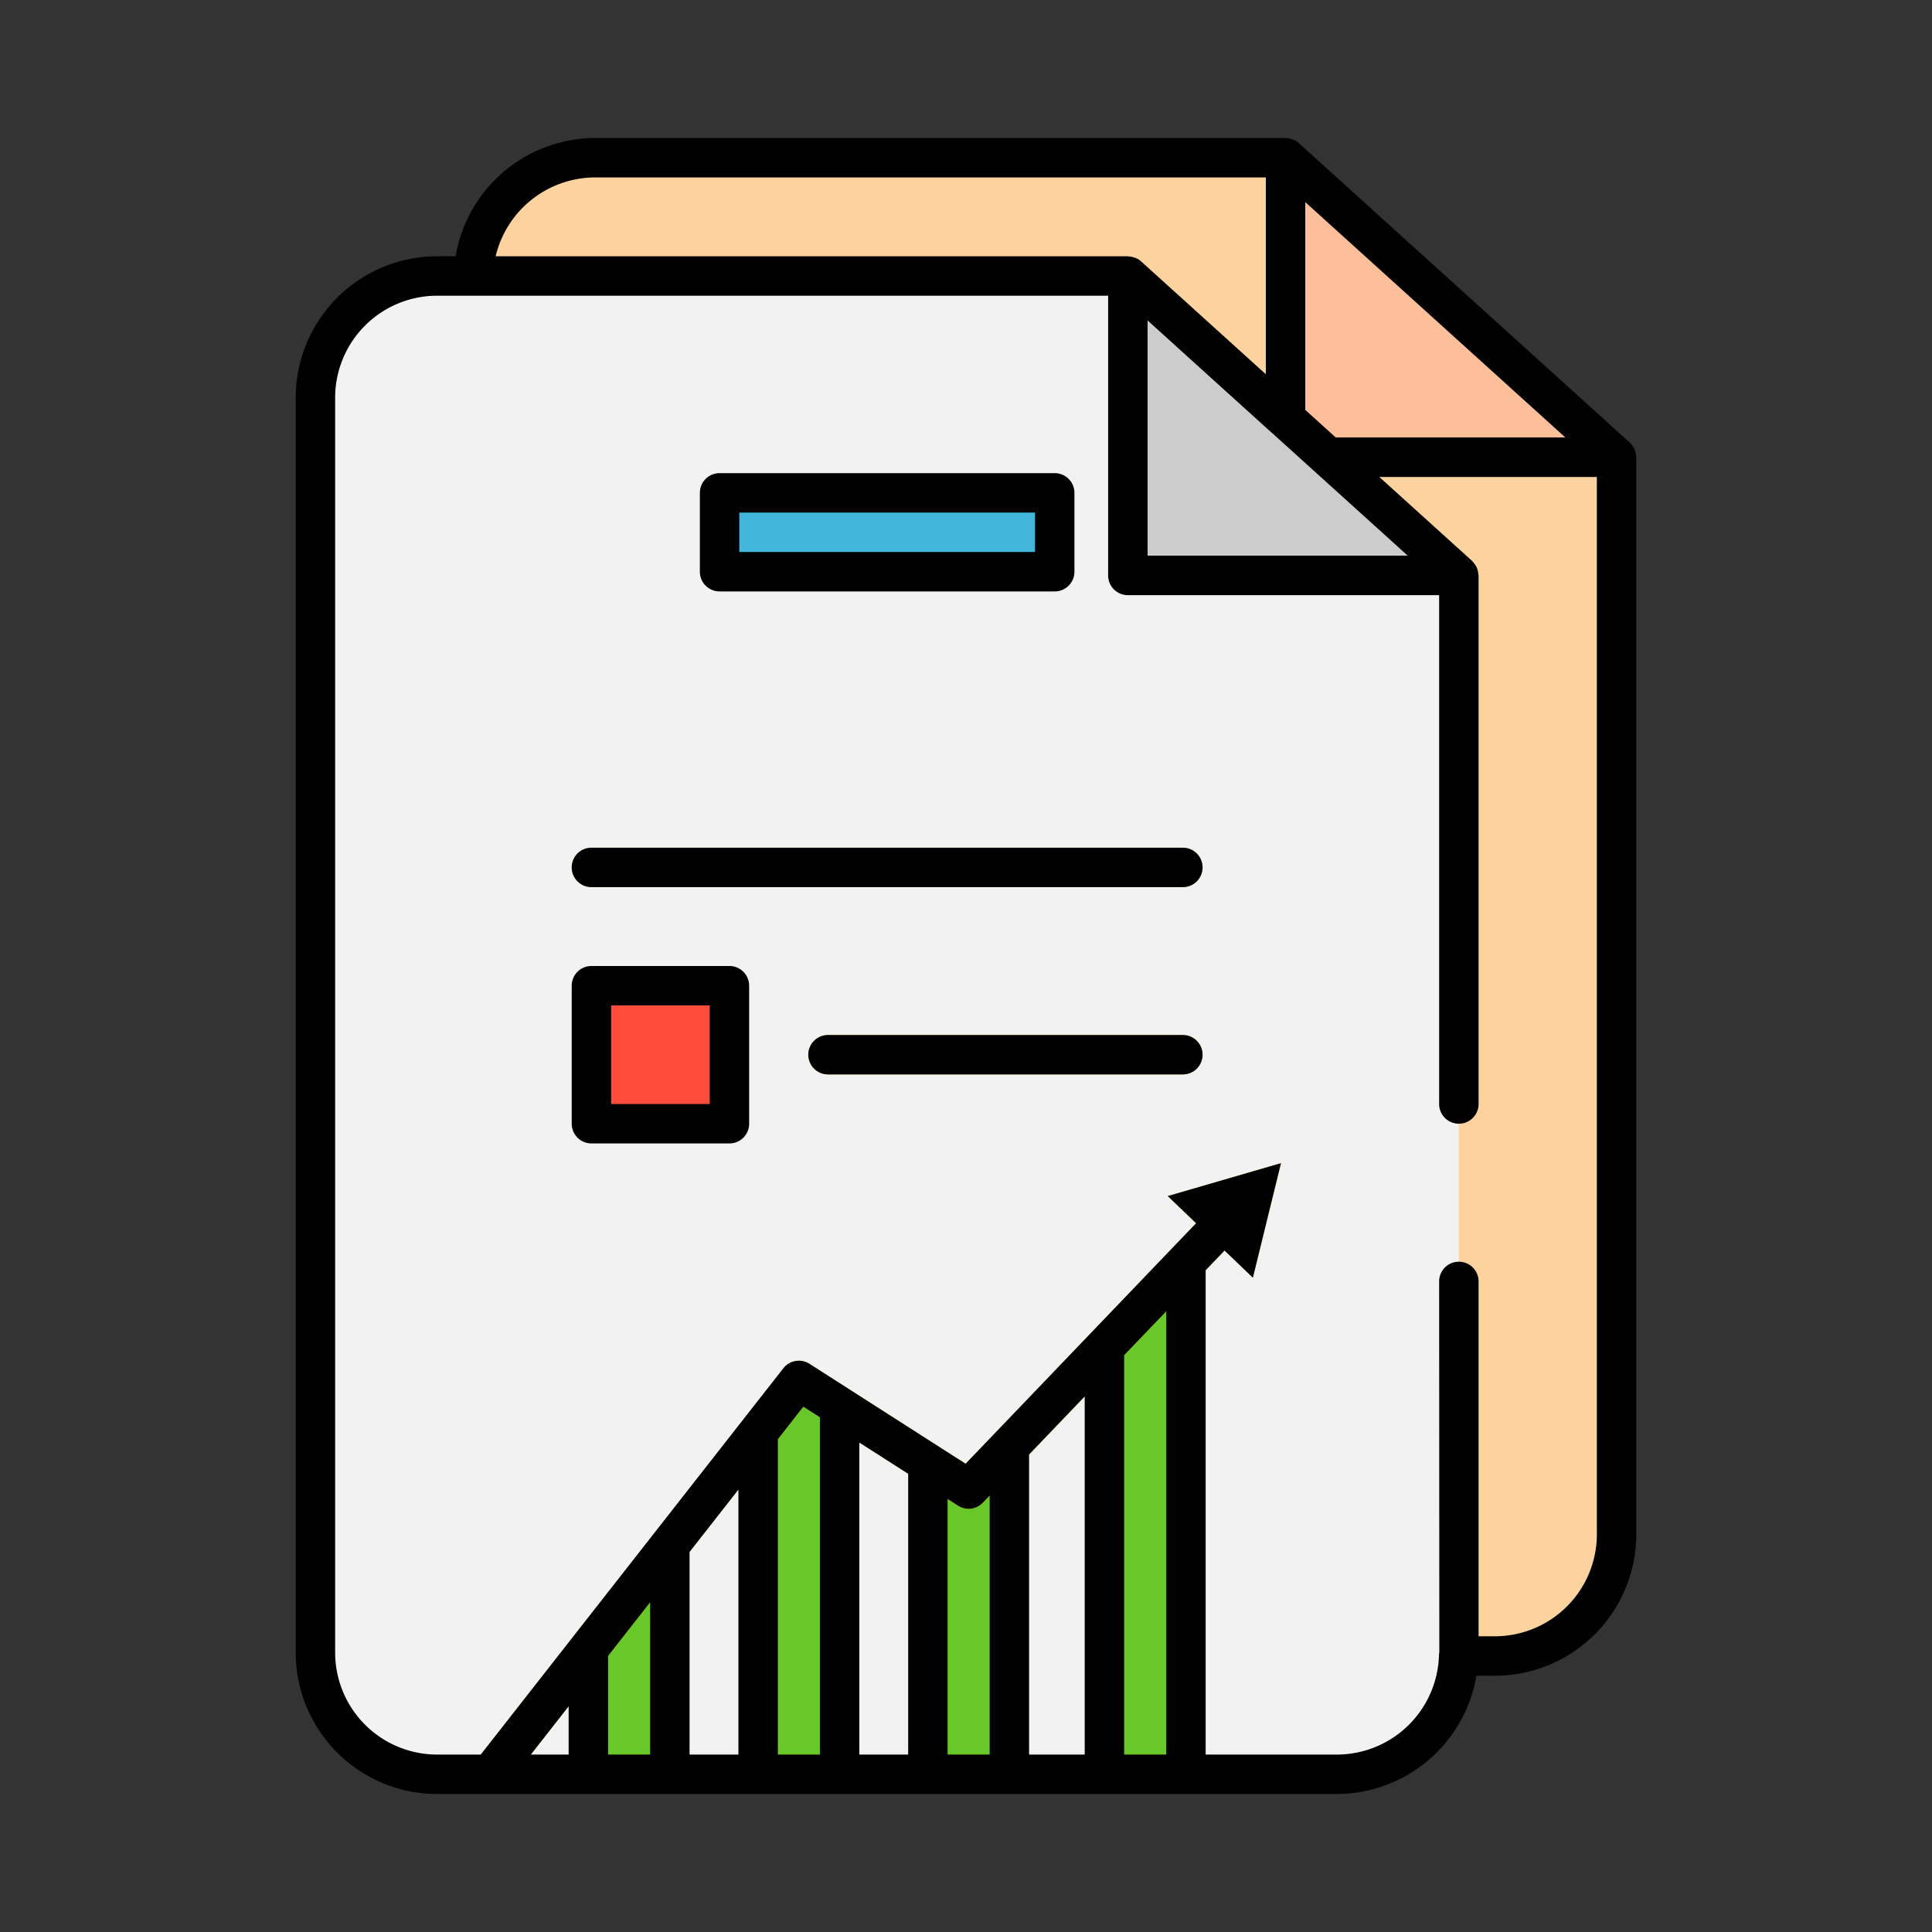 <svg id="Layer_1" viewBox="0 0 98 98" xmlns="http://www.w3.org/2000/svg" data-name="Layer 1"><rect x="0" y="0" width="98" height="98" fill="#333333" stroke="none"/><path d="m73.99 84h1.84a6.167 6.167 0 0 0 6.17-6.17v-54.64l-16.79-15.19h-35.04a6.156 6.156 0 0 0 -6.16 6" fill="#fcd39f"/><path d="m74 29.19v54.643a6.167 6.167 0 0 1 -6.167 6.167h-45.666a6.167 6.167 0 0 1 -6.167-6.167v-63.666a6.167 6.167 0 0 1 6.167-6.167h35.043" fill="#f2f2f2"/><path d="m57.21 14 16.79 15.19h-16.79z" fill="#ccc"/><path d="m65.21 21.24v-13.24l16.79 15.19h-14.63" fill="#fcbf9a"/><path d="m36.5 25h17v4h-17z" fill="#43b7d9"/><path d="m30 50h7v7h-7z" fill="#ff4c3b"/><path d="m60 54.5h-18a1 1 0 0 1 0-2h18a1 1 0 0 1 0 2z" fill="#ffda29"/><path d="m60 45h-30a1 1 0 0 1 0-2h30a1 1 0 0 1 0 2z" fill="#ffda29"/><g fill="#68c729"><path d="m42.589 70.345v19.655h-4.133v-18.339"/><path d="m51.2 73.38v16.62h-4.13v-15.79l1.41-.28.5.32.5-.52z"/><path d="m60.156 64.029v25.971h-4.134v-21.652"/><path d="m33.978 78.378v11.622h-4.134v-6.345"/></g><path d="m64.98 59-1.43 5.81-1.43-1.38-10.92 11.4-1.34 1.4a1.029 1.029 0 0 1 -1.27.15l-1.52-.98-6.32-4.05-14.94 19.08a1 1 0 0 1 -1.4.17.994.994 0 0 1 -.17-1.41l15.5-19.78a.986.986 0 0 1 1.32-.23l7.42 4.75.5.32.5-.52 11.19-11.68-1.44-1.38z" fill="#ffda29"/><path d="m82.987 23.126a.968.968 0 0 0 -.054-.266.936.936 0 0 0 -.041-.1 1 1 0 0 0 -.146-.216c-.02-.023-.035-.049-.057-.07-.007-.006-.011-.016-.018-.022l-16.79-15.194a1 1 0 0 0 -.266-.169c-.022-.01-.046-.013-.068-.021a.964.964 0 0 0 -.285-.058c-.018 0-.033-.01-.052-.01h-35.04a7.2 7.2 0 0 0 -7.06 6h-.94a7.177 7.177 0 0 0 -7.17 7.169v63.661a7.178 7.178 0 0 0 7.17 7.17h45.66a7.206 7.206 0 0 0 7.061-6h.939a7.178 7.178 0 0 0 7.17-7.17v-54.641c0-.022-.011-.041-.013-.063zm-24.777-6.873 6.29 5.692h.006l6.9 6.24h-13.196zm8 4.54v-10.54l13.19 11.936h-11.647zm-36.04-11.793h34.04v9.984l-6.329-5.726a.974.974 0 0 0 -.266-.169c-.022-.01-.046-.013-.069-.022a1 1 0 0 0 -.283-.057c-.018 0-.034-.01-.053-.01h-32.069a5.2 5.2 0 0 1 5.029-4zm-3.243 80 1.917-2.448v2.448zm3.917 0v-5l2.134-2.724v7.724zm6.612-13.441v13.441h-2.478v-10.278zm2 13.441v-15.994l1.293-1.652.84.538v17.108zm6.611-14.242v14.242h-2.478v-15.828zm2 14.242v-12.962l.527.337a1 1 0 0 0 1.261-.15l.345-.36v13.135zm6.955-18.167v18.167h-2.822v-15.222zm2 18.167v-20.254l2.134-2.226v22.48zm18.808-6h-.83v-18a1 1 0 0 0 -2 0l.009 18.807a.96.96 0 0 0 -.018.169 5.188 5.188 0 0 1 -5.161 5.024h-6.674v-24.567l.959-1 1.438 1.378 1.425-5.811-5.745 1.67 1.438 1.378-1.216 1.269-.012.012-10.463 10.919-7.918-5.068a1 1 0 0 0 -1.327.225l-15.349 19.595h-2.216a5.176 5.176 0 0 1 -5.17-5.17v-63.661a5.175 5.175 0 0 1 5.17-5.169h34.04v14.189a1 1 0 0 0 1 1h15.79v25.811a1 1 0 0 0 2 0v-26.811c0-.022-.011-.041-.013-.063a.968.968 0 0 0 -.054-.266.936.936 0 0 0 -.041-.1 1 1 0 0 0 -.146-.216c-.02-.023-.035-.049-.057-.07-.007-.006-.011-.016-.018-.022l-4.707-4.259h11.036v53.637a5.176 5.176 0 0 1 -5.17 5.17z"/><path d="m36.5 30h17a1 1 0 0 0 1-1v-4a1 1 0 0 0 -1-1h-17a1 1 0 0 0 -1 1v4a1 1 0 0 0 1 1zm1-4h15v2h-15z"/><path d="m37 49h-7a1 1 0 0 0 -1 1v7a1 1 0 0 0 1 1h7a1 1 0 0 0 1-1v-7a1 1 0 0 0 -1-1zm-1 7h-5v-5h5z"/><path d="m60 52.5h-18a1 1 0 0 0 0 2h18a1 1 0 0 0 0-2z"/><path d="m60 43h-30a1 1 0 0 0 0 2h30a1 1 0 0 0 0-2z"/></svg>
